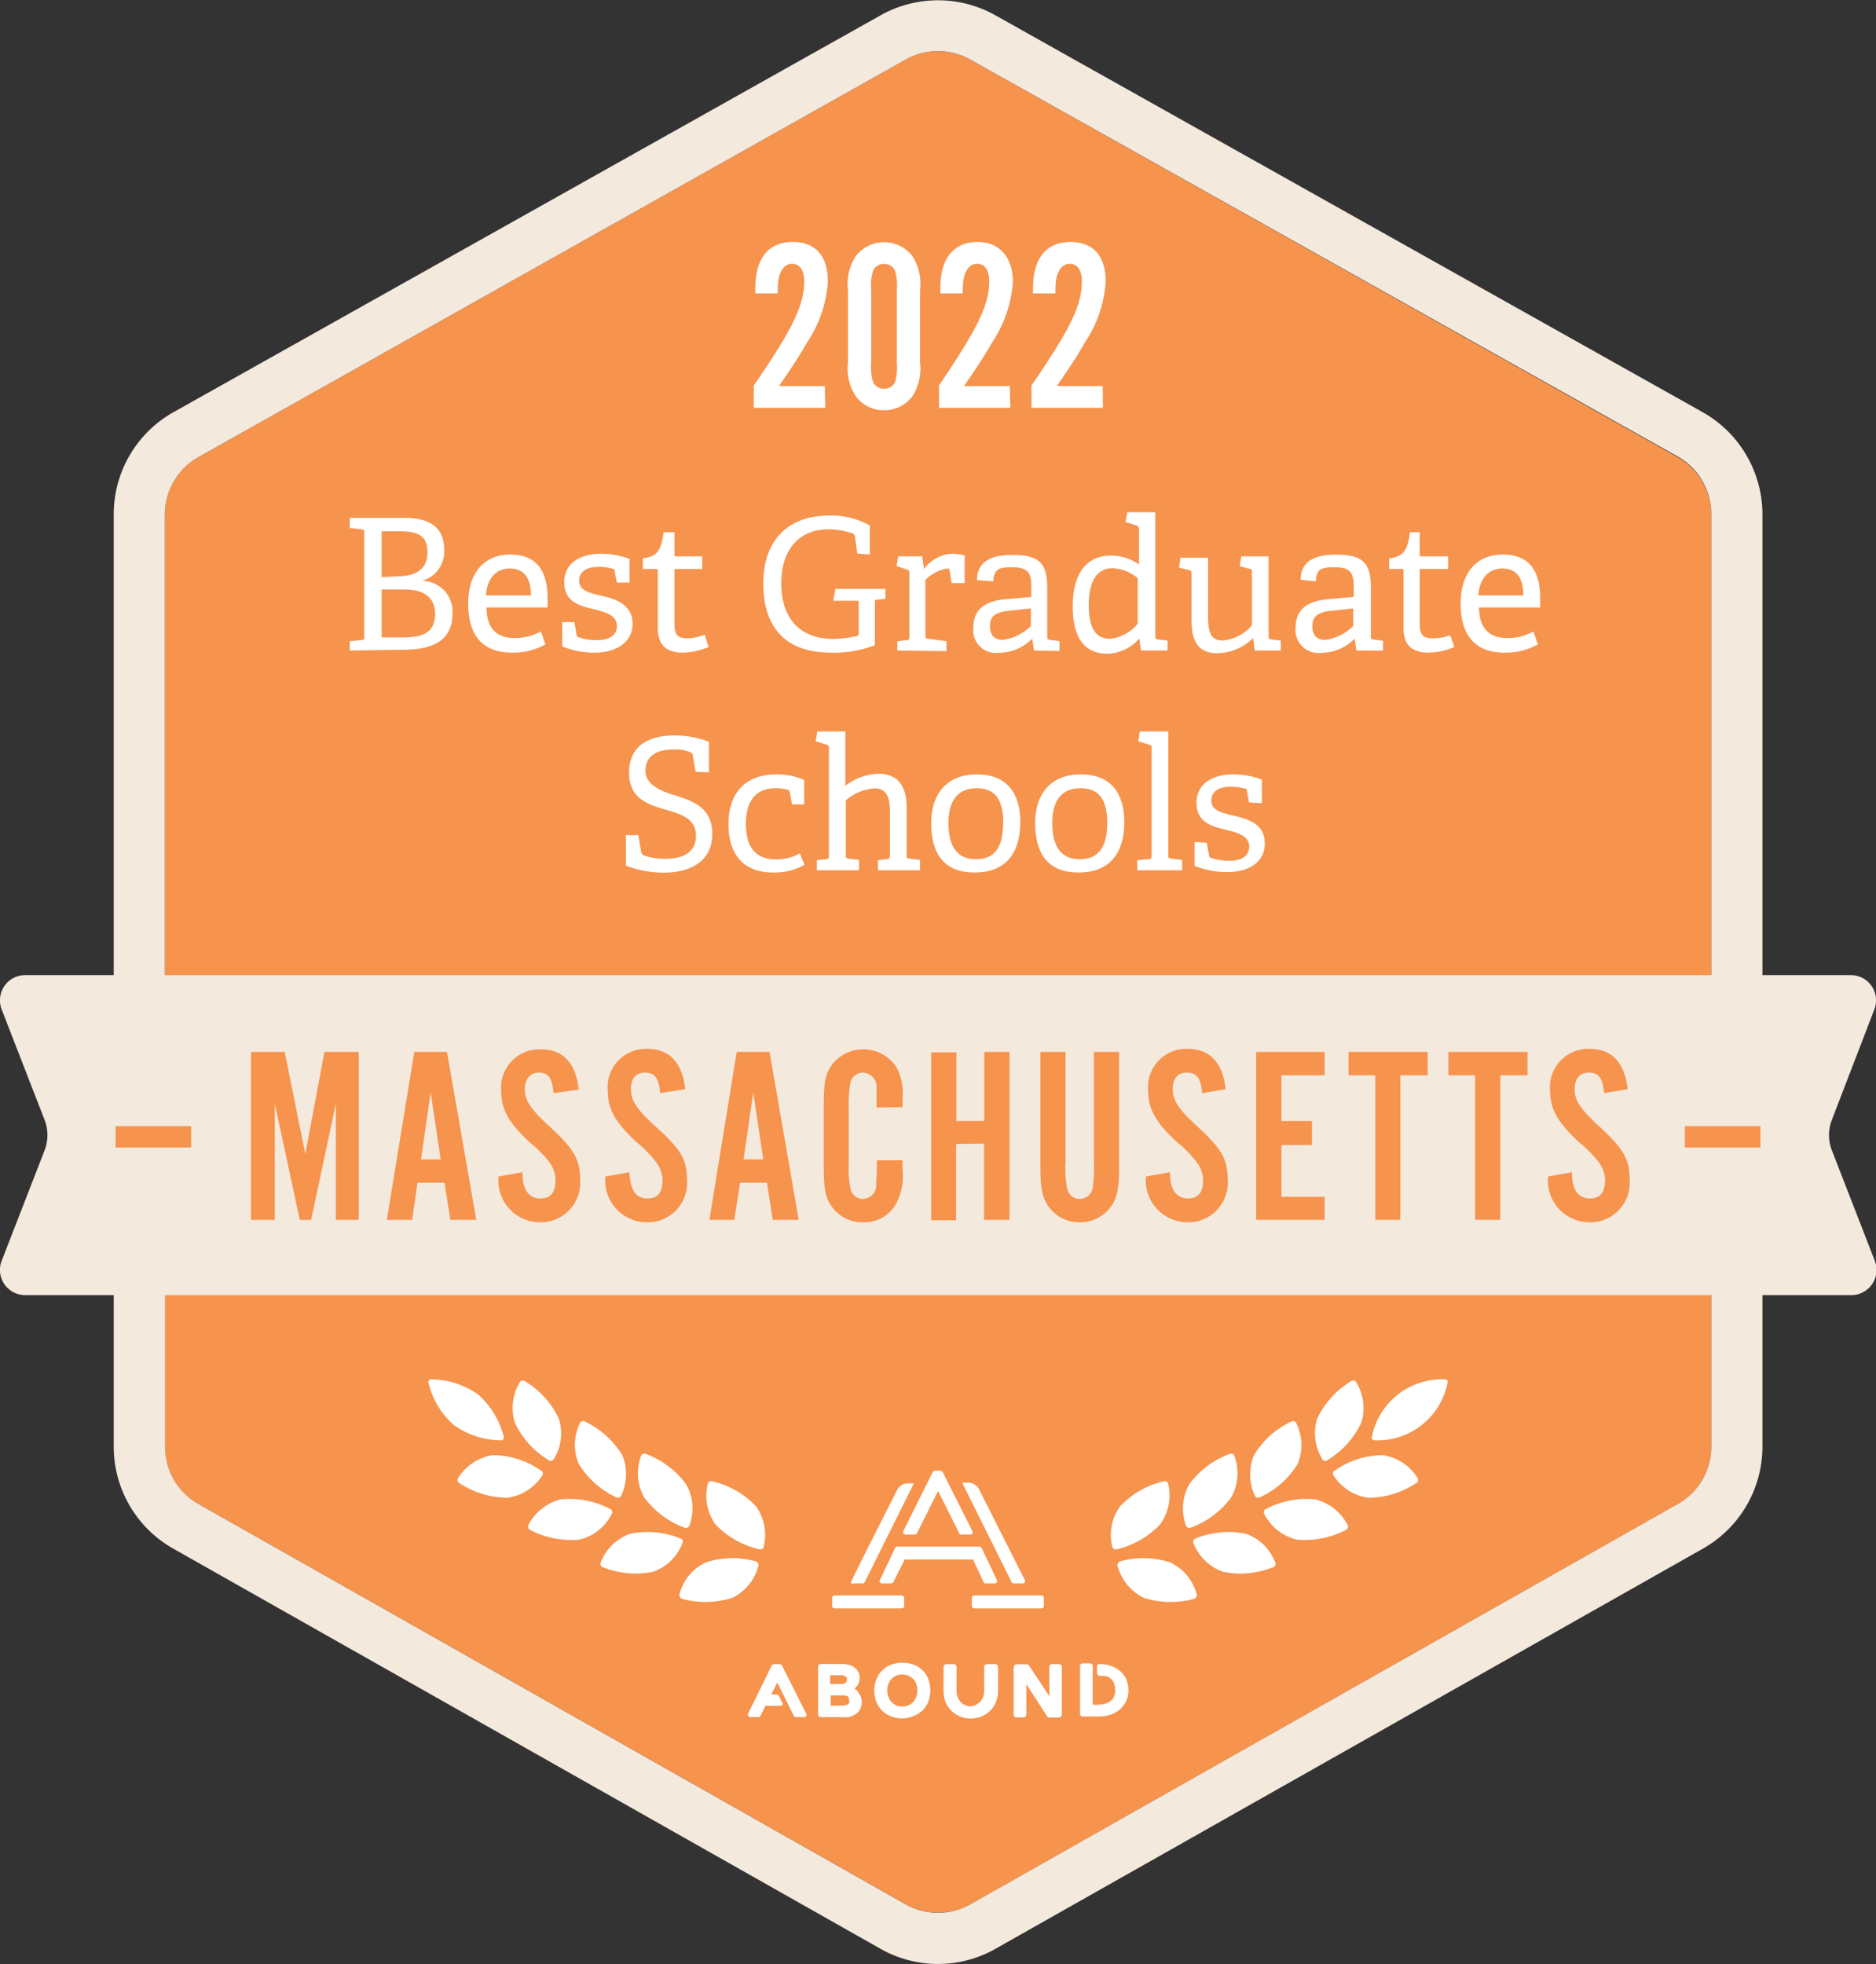 <svg xmlns="http://www.w3.org/2000/svg" viewBox="0 0 122.89 128.64"><rect x="0" y="0" width="122.89" height="128.64" fill="#333333" stroke="none"/><defs><style>.cls-1{fill:#f6934d;}.cls-2{fill:#f4e9dd;}.cls-3{fill:#fff;}</style></defs><title>2022-grad-school-massachusetts</title><g id="Layer_2" data-name="Layer 2"><g id="Layer_1-2" data-name="Layer 1"><path class="cls-1" d="M112.1,94.76V33.7a4.34,4.34,0,0,0-2.2-3.76L63.56,3.9a4.36,4.36,0,0,0-4.23,0L13,29.94a4.32,4.32,0,0,0-2.2,3.76V94.76A4.29,4.29,0,0,0,13,98.51l46.33,26.22a4.35,4.35,0,0,0,4.25,0l46.34-26.22A4.31,4.31,0,0,0,112.1,94.76Z"/><path class="cls-2" d="M111.54,27,65.2,1a7.68,7.68,0,0,0-7.51,0L11.36,27A7.67,7.67,0,0,0,7.45,33.7V94.76a7.67,7.67,0,0,0,3.89,6.67l46.33,26.21a7.63,7.63,0,0,0,7.55,0l46.34-26.21a7.67,7.67,0,0,0,3.89-6.67V33.7A7.69,7.69,0,0,0,111.54,27ZM59.33,3.9a4.34,4.34,0,0,1,4.23,0l46.34,26a4.34,4.34,0,0,1,2.2,3.76V64.58H10.8V33.7A4.32,4.32,0,0,1,13,29.94Zm50.58,94.61L63.57,124.73a4.31,4.31,0,0,1-4.25,0L13,98.51a4.29,4.29,0,0,1-2.19-3.75V83.89H112.1V94.76A4.31,4.31,0,0,1,109.91,98.51Z"/><path class="cls-3" d="M34.08,90.49a.24.24,0,0,1,.34,0,5.67,5.67,0,0,1,2.19,2.44,3.2,3.2,0,0,1-.36,2.69.24.24,0,0,1-.34,0,5.65,5.65,0,0,1-2.19-2.45A3.28,3.28,0,0,1,34.08,90.49Z"/><path class="cls-3" d="M28.07,90.58a.17.17,0,0,1,.18-.23,5.32,5.32,0,0,1,3.08,1A5.46,5.46,0,0,1,33,94.11a.18.18,0,0,1-.19.23,5.36,5.36,0,0,1-3.08-1A5.35,5.35,0,0,1,28.07,90.58Z"/><path class="cls-3" d="M42,95.34a.24.24,0,0,1,.32-.1,5.69,5.69,0,0,1,2.64,2,3.22,3.22,0,0,1,.19,2.71.24.24,0,0,1-.33.1,5.67,5.67,0,0,1-2.64-2A3.25,3.25,0,0,1,42,95.34Z"/><path class="cls-3" d="M39.34,102.37a.23.23,0,0,0,.17.29,5.73,5.73,0,0,0,3.28.29,3.24,3.24,0,0,0,1.93-1.9.23.23,0,0,0-.17-.29,5.7,5.7,0,0,0-3.27-.3A3.21,3.21,0,0,0,39.34,102.37Z"/><path class="cls-3" d="M46.37,97.17a.24.24,0,0,1,.31-.14,5.67,5.67,0,0,1,2.85,1.64,3.23,3.23,0,0,1,.49,2.67c0,.11-.16.17-.31.13a5.72,5.72,0,0,1-2.85-1.63A3.23,3.23,0,0,1,46.37,97.17Z"/><path class="cls-3" d="M44.5,104.46c0,.11.06.23.2.27a5.79,5.79,0,0,0,3.29-.08,3.24,3.24,0,0,0,1.7-2.12c0-.11-.06-.23-.21-.27a5.68,5.68,0,0,0-3.28.09A3.19,3.19,0,0,0,44.5,104.46Z"/><path class="cls-3" d="M38,93.19a.23.23,0,0,1,.33-.07,5.73,5.73,0,0,1,2.44,2.2A3.28,3.28,0,0,1,40.67,98a.24.24,0,0,1-.33.06,5.66,5.66,0,0,1-2.44-2.2A3.22,3.22,0,0,1,38,93.19Z"/><path class="cls-3" d="M34.6,99.91a.25.25,0,0,0,.15.31,5.76,5.76,0,0,0,3.23.62,3.22,3.22,0,0,0,2.11-1.71.23.23,0,0,0-.14-.3,5.69,5.69,0,0,0-3.23-.62A3.29,3.29,0,0,0,34.6,99.91Z"/><path class="cls-3" d="M30,96.83a.23.23,0,0,0,.11.32,5.73,5.73,0,0,0,3.15.95,3.25,3.25,0,0,0,2.28-1.48.23.23,0,0,0-.12-.31,5.61,5.61,0,0,0-3.14-1A3.28,3.28,0,0,0,30,96.83Z"/><path class="cls-3" d="M88.81,90.49a.24.24,0,0,0-.34,0,5.73,5.73,0,0,0-2.19,2.44,3.23,3.23,0,0,0,.37,2.69.22.22,0,0,0,.33,0,5.66,5.66,0,0,0,2.2-2.45A3.24,3.24,0,0,0,88.81,90.49Z"/><path class="cls-3" d="M94.82,90.58a.17.17,0,0,0-.18-.23,4.67,4.67,0,0,0-4.77,3.76.17.17,0,0,0,.18.23,4.67,4.67,0,0,0,4.77-3.76Z"/><path class="cls-3" d="M80.85,95.34c0-.11-.18-.15-.32-.1a5.74,5.74,0,0,0-2.64,2,3.26,3.26,0,0,0-.19,2.71.24.24,0,0,0,.33.1,5.67,5.67,0,0,0,2.64-2A3.25,3.25,0,0,0,80.85,95.34Z"/><path class="cls-3" d="M83.55,102.37a.23.23,0,0,1-.17.29,5.71,5.71,0,0,1-3.27.29,3.26,3.26,0,0,1-1.94-1.9.24.24,0,0,1,.18-.29,5.7,5.7,0,0,1,3.27-.3A3.22,3.22,0,0,1,83.55,102.37Z"/><path class="cls-3" d="M76.52,97.17a.24.24,0,0,0-.31-.14,5.65,5.65,0,0,0-2.84,1.64,3.2,3.2,0,0,0-.5,2.67.24.24,0,0,0,.31.13A5.68,5.68,0,0,0,76,99.84,3.23,3.23,0,0,0,76.52,97.17Z"/><path class="cls-3" d="M78.4,104.46c0,.11-.06.23-.21.27a5.75,5.75,0,0,1-3.28-.08,3.26,3.26,0,0,1-1.71-2.12c0-.11.06-.23.21-.27a5.68,5.68,0,0,1,3.28.09A3.25,3.25,0,0,1,78.4,104.46Z"/><path class="cls-3" d="M84.9,93.19a.23.23,0,0,0-.33-.07,5.65,5.65,0,0,0-2.43,2.2A3.29,3.29,0,0,0,82.22,98a.24.24,0,0,0,.33.06A5.61,5.61,0,0,0,85,95.9,3.22,3.22,0,0,0,84.9,93.19Z"/><path class="cls-3" d="M88.29,99.91a.24.24,0,0,1-.15.31,5.72,5.72,0,0,1-3.22.62,3.27,3.27,0,0,1-2.12-1.71.23.23,0,0,1,.15-.3,5.64,5.64,0,0,1,3.22-.62A3.29,3.29,0,0,1,88.29,99.91Z"/><path class="cls-3" d="M92.87,96.83a.23.23,0,0,1-.11.32,5.7,5.7,0,0,1-3.14.95,3.23,3.23,0,0,1-2.28-1.48.22.22,0,0,1,.11-.31,5.61,5.61,0,0,1,3.14-1A3.26,3.26,0,0,1,92.87,96.83Z"/><rect class="cls-3" x="54.51" y="104.5" width="4.72" height="0.85" rx="0.15"/><path class="cls-3" d="M55.91,103.71h.6a.15.15,0,0,0,.14-.09l3.17-6.37a.07.07,0,0,0,0-.09.11.11,0,0,0-.08,0h-.27a.78.78,0,0,0-.7.43c-.7,1.38-3,5.91-3,6a.14.14,0,0,0,0,.14A.14.14,0,0,0,55.91,103.71Z"/><path class="cls-3" d="M66.41,103.71H67a.13.13,0,0,0,.13-.07.16.16,0,0,0,0-.15l-3-5.95a.81.81,0,0,0-.71-.43h-.27a.1.1,0,0,0-.08,0,.07.07,0,0,0,0,.09l3.17,6.37A.16.16,0,0,0,66.41,103.71Z"/><rect class="cls-3" x="63.66" y="104.5" width="4.72" height="0.85" rx="0.15"/><path class="cls-3" d="M59.19,100.43a.16.16,0,0,0,.13.08h.61a.15.15,0,0,0,.14-.09l1.38-2.76,1.38,2.76a.14.14,0,0,0,.13.09h.61a.16.16,0,0,0,.13-.07.16.16,0,0,0,0-.15l-1.93-3.83a.23.23,0,0,0-.21-.13h-.26a.24.24,0,0,0-.22.13l-1.91,3.83A.14.14,0,0,0,59.19,100.43Z"/><path class="cls-3" d="M64.43,103.63a.13.13,0,0,0,.13.08h.61a.14.14,0,0,0,.13-.07.16.16,0,0,0,0-.15l-1-2.11a.16.16,0,0,0-.14-.08H58.77a.14.14,0,0,0-.13.08l-1,2.11a.14.14,0,0,0,0,.15.15.15,0,0,0,.13.07h.61a.16.16,0,0,0,.14-.08l.74-1.48h4.48Z"/><path class="cls-3" d="M56.22,110.81a.86.86,0,0,0-.26-.2h0a.84.84,0,0,0,.35-.68.87.87,0,0,0-.1-.44.84.84,0,0,0-.27-.29.86.86,0,0,0-.35-.16,1.74,1.74,0,0,0-.39-.05H53.76a.18.18,0,0,0-.17.17v3.14a.18.18,0,0,0,.17.17H55.1a2.42,2.42,0,0,0,.47,0,1.23,1.23,0,0,0,.44-.17.86.86,0,0,0,.31-.32.92.92,0,0,0,.13-.51.91.91,0,0,0-.23-.61Zm-.6.57a.27.27,0,0,1,0,.17.45.45,0,0,1-.13.11,1,1,0,0,1-.33.06h-.74v-.67h.76a.63.63,0,0,1,.38.08S55.62,111.21,55.62,111.38Zm-.23-1.16a.38.38,0,0,1-.28.08h-.73v-.57h.68a.53.53,0,0,1,.33.08.23.23,0,0,1,.09.21A.27.27,0,0,1,55.39,110.22Z"/><path class="cls-3" d="M60.42,109.39h0a1.58,1.58,0,0,0-.58-.36,2.05,2.05,0,0,0-.72-.12,2,2,0,0,0-.75.13,1.6,1.6,0,0,0-.58.37,1.77,1.77,0,0,0-.38.58,2,2,0,0,0-.14.75,2,2,0,0,0,.14.74,1.73,1.73,0,0,0,.38.57,1.75,1.75,0,0,0,.58.37,2,2,0,0,0,2.05-.38,1.65,1.65,0,0,0,.39-.58,2.17,2.17,0,0,0,0-1.48A1.69,1.69,0,0,0,60.42,109.39Zm-.33,1.32a1.21,1.21,0,0,1-.07.43,1.05,1.05,0,0,1-.2.34,1,1,0,0,1-.31.22,1.13,1.13,0,0,1-.81,0,1,1,0,0,1-.3-.22.9.9,0,0,1-.2-.34,1.18,1.18,0,0,1-.08-.43,1.07,1.07,0,0,1,.08-.41.94.94,0,0,1,.2-.33.9.9,0,0,1,.3-.21,1.07,1.07,0,0,1,.41-.08,1.06,1.06,0,0,1,.4.08,1,1,0,0,1,.31.21,1.12,1.12,0,0,1,.2.33A1.1,1.1,0,0,1,60.09,110.71Z"/><path class="cls-3" d="M65.14,109h-.48a.19.19,0,0,0-.19.19v1.53a1.21,1.21,0,0,1-.07.43,1.05,1.05,0,0,1-.2.34l.06,0h0l-.08,0v0a1.26,1.26,0,0,1-.28.19.75.75,0,0,1-.35.08.82.82,0,0,1-.35-.08,1,1,0,0,1-.27-.19l0,0h0a1.27,1.27,0,0,1-.2-.34,1.21,1.21,0,0,1-.07-.43v-1.53a.18.18,0,0,0-.19-.19h-.48a.18.18,0,0,0-.18.19v1.56a2,2,0,0,0,.13.74,1.75,1.75,0,0,0,.39.57,1.65,1.65,0,0,0,.58.37,1.73,1.73,0,0,0,.69.13,1.79,1.79,0,0,0,.68-.13,1.75,1.75,0,0,0,.58-.37,1.73,1.73,0,0,0,.38-.57,2,2,0,0,0,.14-.74v-1.56A.19.19,0,0,0,65.14,109Z"/><path class="cls-3" d="M69.39,109h-.48a.17.17,0,0,0-.17.17v1.94l-1.32-2a.22.22,0,0,0-.18-.1h-.62a.22.22,0,0,0-.22.22v3.08a.18.18,0,0,0,.18.18h.48a.18.18,0,0,0,.17-.18v-2l1.35,2.09a.21.21,0,0,0,.18.1h.58a.22.22,0,0,0,.22-.22v-3.09A.18.18,0,0,0,69.39,109Z"/><path class="cls-3" d="M73.78,110a1.56,1.56,0,0,0-.4-.54A2,2,0,0,0,72,109a.14.14,0,0,0-.14.14v.44a.21.21,0,0,0,.19.2h.07a2.72,2.72,0,0,1,.3,0,.84.84,0,0,1,.34.17.7.7,0,0,1,.21.29,1.23,1.23,0,0,1,0,.9.75.75,0,0,1-.24.29,1.26,1.26,0,0,1-.37.17,1.86,1.86,0,0,1-.48.06h-.3v-2.55a.16.16,0,0,0-.16-.16h-.5a.17.17,0,0,0-.17.16v3.15a.18.18,0,0,0,.17.17h1.16a2.1,2.1,0,0,0,.64-.11,2,2,0,0,0,.59-.31,1.84,1.84,0,0,0,.44-.55,1.65,1.65,0,0,0,.17-.77A1.86,1.86,0,0,0,73.78,110Z"/><path class="cls-3" d="M51,109h-.28a.21.21,0,0,0-.19.13L49,112.26a.15.15,0,0,0,.13.21h.56a.16.16,0,0,0,.13-.08l.32-.66h1a.11.11,0,0,0,.11-.06.12.12,0,0,0,0-.13l-.23-.46a.13.13,0,0,0-.12-.09h-.38l.4-.79L52,112.39a.16.16,0,0,0,.13.08h.56a.15.15,0,0,0,.13-.21l-1.58-3.14A.22.22,0,0,0,51,109Z"/><path class="cls-2" d="M121.24,84.83H1.65A1.65,1.65,0,0,1,.11,82.58l2.81-7.23a2.76,2.76,0,0,0,0-2L.11,66.12a1.65,1.65,0,0,1,1.54-2.25H121.24a1.65,1.65,0,0,1,1.54,2.25L120,73.35a2.76,2.76,0,0,0,0,2l2.81,7.23A1.65,1.65,0,0,1,121.24,84.83Z"/><path class="cls-3" d="M54.06,26.71H49.38V25.25c2.53-3.68,3.3-5.26,3.3-6.82,0-.75-.29-1.15-.8-1.15s-.93.51-.93,1.63a2.16,2.16,0,0,0,0,.31H49.48c0-.16,0-.32,0-.37,0-1.92.86-3,2.44-3s2.31,1,2.31,2.61a8.11,8.11,0,0,1-1.38,4c-.45.78-.67,1.15-1.82,2.83h3Z"/><path class="cls-3" d="M60.27,23.73a3.38,3.38,0,0,1-.49,2.21,2.29,2.29,0,0,1-1.86.93,2.25,2.25,0,0,1-1.87-.93,3.31,3.31,0,0,1-.5-2.21V19a3.31,3.31,0,0,1,.5-2.21,2.34,2.34,0,0,1,3.73,0A3.38,3.38,0,0,1,60.27,19Zm-3.2,0A3.59,3.59,0,0,0,57.18,25a.76.76,0,0,0,.74.46.75.75,0,0,0,.72-.46,3.59,3.59,0,0,0,.11-1.25V19a3.52,3.52,0,0,0-.11-1.24.75.75,0,0,0-.72-.47.76.76,0,0,0-.74.47A3.52,3.52,0,0,0,57.07,19Z"/><path class="cls-3" d="M66.18,26.71H61.51V25.25C64,21.57,64.8,20,64.8,18.43c0-.75-.29-1.15-.8-1.15s-.93.51-.93,1.63a2.16,2.16,0,0,0,0,.31H61.6c0-.16,0-.32,0-.37,0-1.92.86-3,2.45-3,1.42,0,2.3,1,2.3,2.61a8.11,8.11,0,0,1-1.38,4c-.45.78-.67,1.15-1.82,2.83h3Z"/><path class="cls-3" d="M72.25,26.71H67.57V25.25c2.53-3.68,3.3-5.26,3.3-6.82,0-.75-.29-1.15-.8-1.15s-.93.51-.93,1.63a2.16,2.16,0,0,0,0,.31H67.67a3.1,3.1,0,0,1,0-.37c0-1.92.87-3,2.45-3s2.31,1,2.31,2.61a8.11,8.11,0,0,1-1.38,4c-.45.78-.67,1.15-1.82,2.83h3Z"/><path class="cls-3" d="M22.91,42.61V42l.76-.08c.17,0,.19-.06.19-.24V34.91c0-.18,0-.23-.19-.24l-.76-.09v-.66h3.58c2.05,0,2.61.94,2.61,2.13a2,2,0,0,1-1.46,2v0a2,2,0,0,1,2,2.16c0,1.77-1.34,2.35-3.22,2.35ZM26,37.75c.95,0,2-.28,2-1.56,0-1.1-.61-1.39-1.81-1.39H25v3Zm.31,4c1.26,0,2.19-.21,2.19-1.55,0-1.16-.85-1.59-2-1.59H25v3.14Z"/><path class="cls-3" d="M35.73,42.21a4.36,4.36,0,0,1-2.19.54c-2.17,0-2.87-1.43-2.87-3.21,0-2.2,1.22-3.22,2.73-3.22s2.47.79,2.47,2.87c0,.16,0,.39,0,.6h-4c0,1.21.53,2,1.83,2a3.49,3.49,0,0,0,1.73-.43ZM34.78,39c0-1.37-.65-1.76-1.38-1.76s-1.47.43-1.57,1.76Z"/><path class="cls-3" d="M40.41,38.16l-.15-.75c0-.08,0-.13-.12-.15a3,3,0,0,0-.93-.13c-.88,0-1.27.38-1.27.9,0,.68.72.82,1.5,1s2,.52,2,1.82S40.23,42.75,39,42.75a5.54,5.54,0,0,1-2.17-.41V40.75l.8,0,.14.82a.17.17,0,0,0,.15.17,3.32,3.32,0,0,0,1.17.19c.81,0,1.32-.3,1.32-.94s-.68-.89-1.45-1.07c-.93-.22-2-.46-2-1.78s1.15-1.87,2.39-1.87a5.44,5.44,0,0,1,1.89.34v1.55Z"/><path class="cls-3" d="M46.42,42.38a4.6,4.6,0,0,1-1.67.37c-1.15,0-1.66-.54-1.66-1.62V37.39c0-.07,0-.12-.1-.12h-.88v-.7c.94-.12,1.2-.49,1.36-1.71h.71v1.46c0,.08,0,.12.09.12H46v.83H44.18v3.54c0,.75.18,1,.86,1a3.25,3.25,0,0,0,1.12-.24Z"/><path class="cls-3" d="M57.51,39.27c-.15,0-.2,0-.2.21v2.78a7.24,7.24,0,0,1-2.87.49c-3.24,0-4.44-1.93-4.44-4.54s1.42-4.44,4.32-4.44a5.13,5.13,0,0,1,2.66.65v1.9l-.82-.06L56,35.15a.23.23,0,0,0-.17-.22,5.08,5.08,0,0,0-1.56-.26c-1.89,0-3.09,1.29-3.09,3.54s1.17,3.64,3.43,3.64a7,7,0,0,0,1.47-.18c.11,0,.17-.06.17-.2V39.35H54.59l.13-.78H58v.66Z"/><path class="cls-3" d="M58.78,42.61V42l.6-.07c.17,0,.19-.06.19-.24V37.56c0-.13,0-.22-.15-.25l-.69-.23.11-.64h1.57l.12.83h0a2.45,2.45,0,0,1,1.8-1,3.81,3.81,0,0,1,.86.11v1.81l-.85,0-.14-.83c0-.1,0-.12-.15-.12a2.54,2.54,0,0,0-1.43.75v3.61c0,.2,0,.23.2.24L62,42v.65Z"/><path class="cls-3" d="M67.73,42.61l-.11-.78h0a3.06,3.06,0,0,1-2.17.93,1.49,1.49,0,0,1-1.69-1.64c0-1.2.74-1.76,2.18-1.88l1.62-.14v-.63c0-.88-.17-1.31-1.21-1.31-.73,0-1.26,0-1.28.92L64,38c0-1.48,1.37-1.65,2.32-1.65,1.7,0,2.28.48,2.28,2.14v3.18c0,.19,0,.21.19.24l.61.08v.65Zm-.2-2.76L66.17,40c-1,.09-1.32.39-1.32,1s.28.91.84.91A3.17,3.17,0,0,0,67.53,41Z"/><path class="cls-3" d="M74.74,42.61l-.1-.79,0,0a2.89,2.89,0,0,1-2.11,1c-1.36,0-2.26-.89-2.26-3.09,0-2.37,1.06-3.34,2.5-3.34a3.17,3.17,0,0,1,1.84.58V34.66a.22.22,0,0,0-.16-.24l-.72-.23.11-.64h1.84v8.09c0,.19,0,.21.19.24l.61.08v.65Zm-.21-4.74a2.75,2.75,0,0,0-1.64-.65c-1.13,0-1.57,1-1.57,2.41,0,1.67.56,2.21,1.4,2.21a2.67,2.67,0,0,0,1.81-1Z"/><path class="cls-3" d="M82.19,42.61l-.1-.82h0a3.43,3.43,0,0,1-2.31,1c-1.32,0-1.73-.8-1.73-2.18v-3c0-.19,0-.24-.19-.27l-.63-.16.1-.65h1.81v3.88c0,1,.18,1.54.94,1.54a2.75,2.75,0,0,0,1.93-1V37.51c0-.19,0-.23-.2-.26l-.6-.16.1-.65h1.79v5.18c0,.18,0,.24.17.26l.63.08v.65Z"/><path class="cls-3" d="M88.85,42.61l-.11-.78h0a3.06,3.06,0,0,1-2.17.93,1.5,1.5,0,0,1-1.7-1.64c0-1.2.75-1.76,2.19-1.88l1.62-.14v-.63c0-.88-.17-1.31-1.21-1.31-.74,0-1.26,0-1.27.92l-1-.1c0-1.48,1.37-1.65,2.32-1.65,1.7,0,2.28.48,2.28,2.14v3.18c0,.19,0,.21.19.24l.61.08v.65Zm-.2-2.76L87.29,40c-1,.09-1.32.39-1.32,1s.28.91.84.91A3.2,3.2,0,0,0,88.65,41Z"/><path class="cls-3" d="M95.27,42.38a4.6,4.6,0,0,1-1.67.37c-1.15,0-1.66-.54-1.66-1.62V37.39c0-.07,0-.12-.1-.12H91v-.7c.94-.12,1.2-.49,1.36-1.71H93v1.46c0,.08,0,.12.09.12h1.77v.83H93v3.54c0,.75.18,1,.86,1A3.25,3.25,0,0,0,95,41.61Z"/><path class="cls-3" d="M100.74,42.21a4.34,4.34,0,0,1-2.18.54c-2.17,0-2.88-1.43-2.88-3.21,0-2.2,1.22-3.22,2.74-3.22s2.47.79,2.47,2.87c0,.16,0,.39,0,.6h-4c0,1.21.53,2,1.84,2a3.43,3.43,0,0,0,1.72-.43ZM99.79,39c0-1.37-.64-1.76-1.37-1.76s-1.48.43-1.58,1.76Z"/><path class="cls-3" d="M45.57,50.55l-.18-1c0-.17-.07-.22-.14-.26a2.43,2.43,0,0,0-1.13-.2c-1.24,0-1.84.54-1.84,1.39s.86,1.28,1.82,1.58c1.2.38,2.56.77,2.56,2.57s-1.46,2.53-3.18,2.53A7,7,0,0,1,41,56.7v-2h.81L42,55.78a.31.31,0,0,0,.24.27,4.26,4.26,0,0,0,1.35.2c1.22,0,2-.47,2-1.51s-.83-1.37-1.76-1.64c-1.21-.36-2.62-.67-2.62-2.49s1.35-2.44,3-2.44a6.18,6.18,0,0,1,2.23.42v2Z"/><path class="cls-3" d="M52.7,56.65a4.07,4.07,0,0,1-2.06.5c-2,0-2.92-1.26-2.92-3.15,0-2.28,1.32-3.28,3.14-3.28a4.38,4.38,0,0,1,1.82.37v1.6l-.8,0-.14-.79a.2.2,0,0,0-.15-.17,2.77,2.77,0,0,0-.81-.1c-1.07,0-1.92.62-1.92,2.33s.79,2.33,2,2.33a3.28,3.28,0,0,0,1.54-.39Z"/><path class="cls-3" d="M57.51,57v-.66l.57-.07c.16,0,.22-.08.22-.24v-2.8c0-.89-.16-1.59-1-1.59a3.17,3.17,0,0,0-1.89.78V56c0,.19,0,.21.19.24l.67.08V57H53.51v-.66l.6-.07c.17,0,.19-.06.19-.24v-7c0-.13,0-.22-.15-.25l-.72-.23.11-.64h1.84v3.56a3.7,3.7,0,0,1,2.16-.79c1.29,0,1.85.83,1.85,2.19V56c0,.19,0,.21.19.24l.69.08V57Z"/><path class="cls-3" d="M61,53.9c0-1.88,1-3.18,3-3.18s2.84,1.31,2.84,3.11c0,2-.91,3.32-3,3.32S61,55.81,61,53.9Zm4.72,0c0-1.57-.57-2.27-1.73-2.27s-1.86.7-1.86,2.28.61,2.37,1.8,2.37S65.71,55.54,65.71,53.9Z"/><path class="cls-3" d="M67.81,53.9c0-1.88,1-3.18,3-3.18s2.84,1.31,2.84,3.11c0,2-.91,3.32-3,3.32S67.81,55.81,67.81,53.9Zm4.72,0c0-1.57-.57-2.27-1.74-2.27s-1.86.7-1.86,2.28.61,2.37,1.8,2.37S72.53,55.54,72.53,53.9Z"/><path class="cls-3" d="M74.5,57v-.66l.75-.07c.16,0,.19-.06.19-.24v-7c0-.13,0-.22-.16-.25l-.72-.23.11-.64h1.86V56c0,.19,0,.21.19.24l.72.08V57Z"/><path class="cls-3" d="M81.82,52.56l-.14-.75c0-.08,0-.13-.12-.15a3.16,3.16,0,0,0-.94-.13c-.87,0-1.27.38-1.27.9,0,.68.72.82,1.5,1,.93.24,2,.52,2,1.82s-1.16,1.87-2.43,1.87a5.54,5.54,0,0,1-2.17-.41V55.15l.8.05.15.82a.16.16,0,0,0,.14.17,3.32,3.32,0,0,0,1.17.19c.81,0,1.32-.3,1.32-.94s-.68-.89-1.45-1.07c-.93-.22-2-.46-2-1.78s1.15-1.87,2.39-1.87a5.44,5.44,0,0,1,1.89.34v1.55Z"/><rect class="cls-1" x="7.57" y="73.76" width="4.95" height="1.4"/><rect class="cls-1" x="110.37" y="73.76" width="4.95" height="1.4"/><path class="cls-1" d="M22,79.9V72.29L20.38,79.9h-.74L18,72.29V79.9H16.44v-11h2.21L20,75.59l1.25-6.69H23.5v11Z"/><path class="cls-1" d="M27.35,77.47,27,79.9H25.34l1.8-11h2.14l1.92,11H29.5l-.38-2.43Zm.86-5.92-.63,4.39h1.29Z"/><path class="cls-1" d="M36.26,71.6c-.09-1-.34-1.34-.95-1.34s-.93.43-.93,1.09.3,1.21,1.47,2.3C37.57,75.21,38,75.9,38,77.24a2.59,2.59,0,0,1-2.61,2.82,2.73,2.73,0,0,1-2.73-3l1.56-.28c0,1.16.43,1.72,1.17,1.72s1-.46,1-1.21A2,2,0,0,0,36,76.14a7.52,7.52,0,0,0-1.29-1.31c-1.38-1.28-1.88-2.16-1.88-3.38a2.51,2.51,0,0,1,2.59-2.72c1.46,0,2.3.89,2.49,2.64Z"/><path class="cls-1" d="M43.25,71.6c-.1-1-.35-1.34-1-1.34s-.92.43-.92,1.09.29,1.21,1.46,2.3C44.55,75.21,45,75.9,45,77.24a2.58,2.58,0,0,1-2.6,2.82,2.73,2.73,0,0,1-2.74-3l1.57-.28c.05,1.16.42,1.72,1.17,1.72s1-.46,1-1.21a2,2,0,0,0-.43-1.18,7.7,7.7,0,0,0-1.28-1.31c-1.39-1.28-1.88-2.16-1.88-3.38a2.51,2.51,0,0,1,2.59-2.72c1.45,0,2.29.89,2.49,2.64Z"/><path class="cls-1" d="M48.48,77.47,48.1,79.9H46.47l1.79-11h2.15l1.91,11h-1.7l-.38-2.43Zm.86-5.92-.63,4.39H50Z"/><path class="cls-1" d="M57.42,72.54c0-.64,0-1.14,0-1.4a.91.91,0,0,0-.89-.88.84.84,0,0,0-.84.73,9.45,9.45,0,0,0-.09,1.67v3.49a6.61,6.61,0,0,0,.12,1.75.84.84,0,0,0,.81.63.9.9,0,0,0,.87-.93c0-.29.05-1.1.05-1.6h1.67v.63a3.85,3.85,0,0,1-.38,2.14,2.38,2.38,0,0,1-2.2,1.29,2.45,2.45,0,0,1-1.93-.87c-.54-.66-.65-1.21-.65-2.92V72.54c0-1.73.11-2.28.65-2.94a2.6,2.6,0,0,1,4.13.33,3.56,3.56,0,0,1,.38,2v.59Z"/><path class="cls-1" d="M62.63,74.93v5H61v-11h1.65v4.5h1.83V68.9h1.65v11H64.46v-5Z"/><path class="cls-1" d="M73.31,68.9v7.42c0,1.63-.13,2.22-.66,2.87a2.47,2.47,0,0,1-1.91.87,2.51,2.51,0,0,1-1.93-.87c-.53-.65-.66-1.26-.66-2.87V68.9H69.8v7.24a6.36,6.36,0,0,0,.12,1.76.83.83,0,0,0,.82.63.86.86,0,0,0,.84-.73,9.85,9.85,0,0,0,.08-1.66V68.9Z"/><path class="cls-1" d="M78.75,71.6c-.1-1-.34-1.34-1-1.34s-.93.43-.93,1.09.3,1.21,1.47,2.3c1.72,1.56,2.13,2.25,2.13,3.59a2.59,2.59,0,0,1-2.61,2.82,2.74,2.74,0,0,1-2.74-3l1.57-.28c0,1.16.43,1.72,1.17,1.72s1-.46,1-1.21a2,2,0,0,0-.43-1.18,7.52,7.52,0,0,0-1.29-1.31c-1.38-1.28-1.88-2.16-1.88-3.38a2.51,2.51,0,0,1,2.59-2.72c1.45,0,2.29.89,2.49,2.64Z"/><path class="cls-1" d="M86.77,70.43H83.94v3h2V75h-2v3.39h2.83V79.9H82.29v-11h4.48Z"/><path class="cls-1" d="M91.73,79.9H90.09V70.43H88.34V68.9h5.18v1.53H91.73Z"/><path class="cls-1" d="M98.28,79.9H96.63V70.43H94.88V68.9h5.18v1.53H98.28Z"/><path class="cls-1" d="M105.08,71.6c-.1-1-.34-1.34-1-1.34s-.93.43-.93,1.09.3,1.21,1.47,2.3c1.72,1.56,2.13,2.25,2.13,3.59a2.59,2.59,0,0,1-2.61,2.82,2.73,2.73,0,0,1-2.73-3l1.56-.28c0,1.16.43,1.72,1.17,1.72s1-.46,1-1.21a2,2,0,0,0-.43-1.18,7.52,7.52,0,0,0-1.29-1.31c-1.38-1.28-1.88-2.16-1.88-3.38a2.51,2.51,0,0,1,2.59-2.72c1.45,0,2.3.89,2.49,2.64Z"/></g></g></svg>